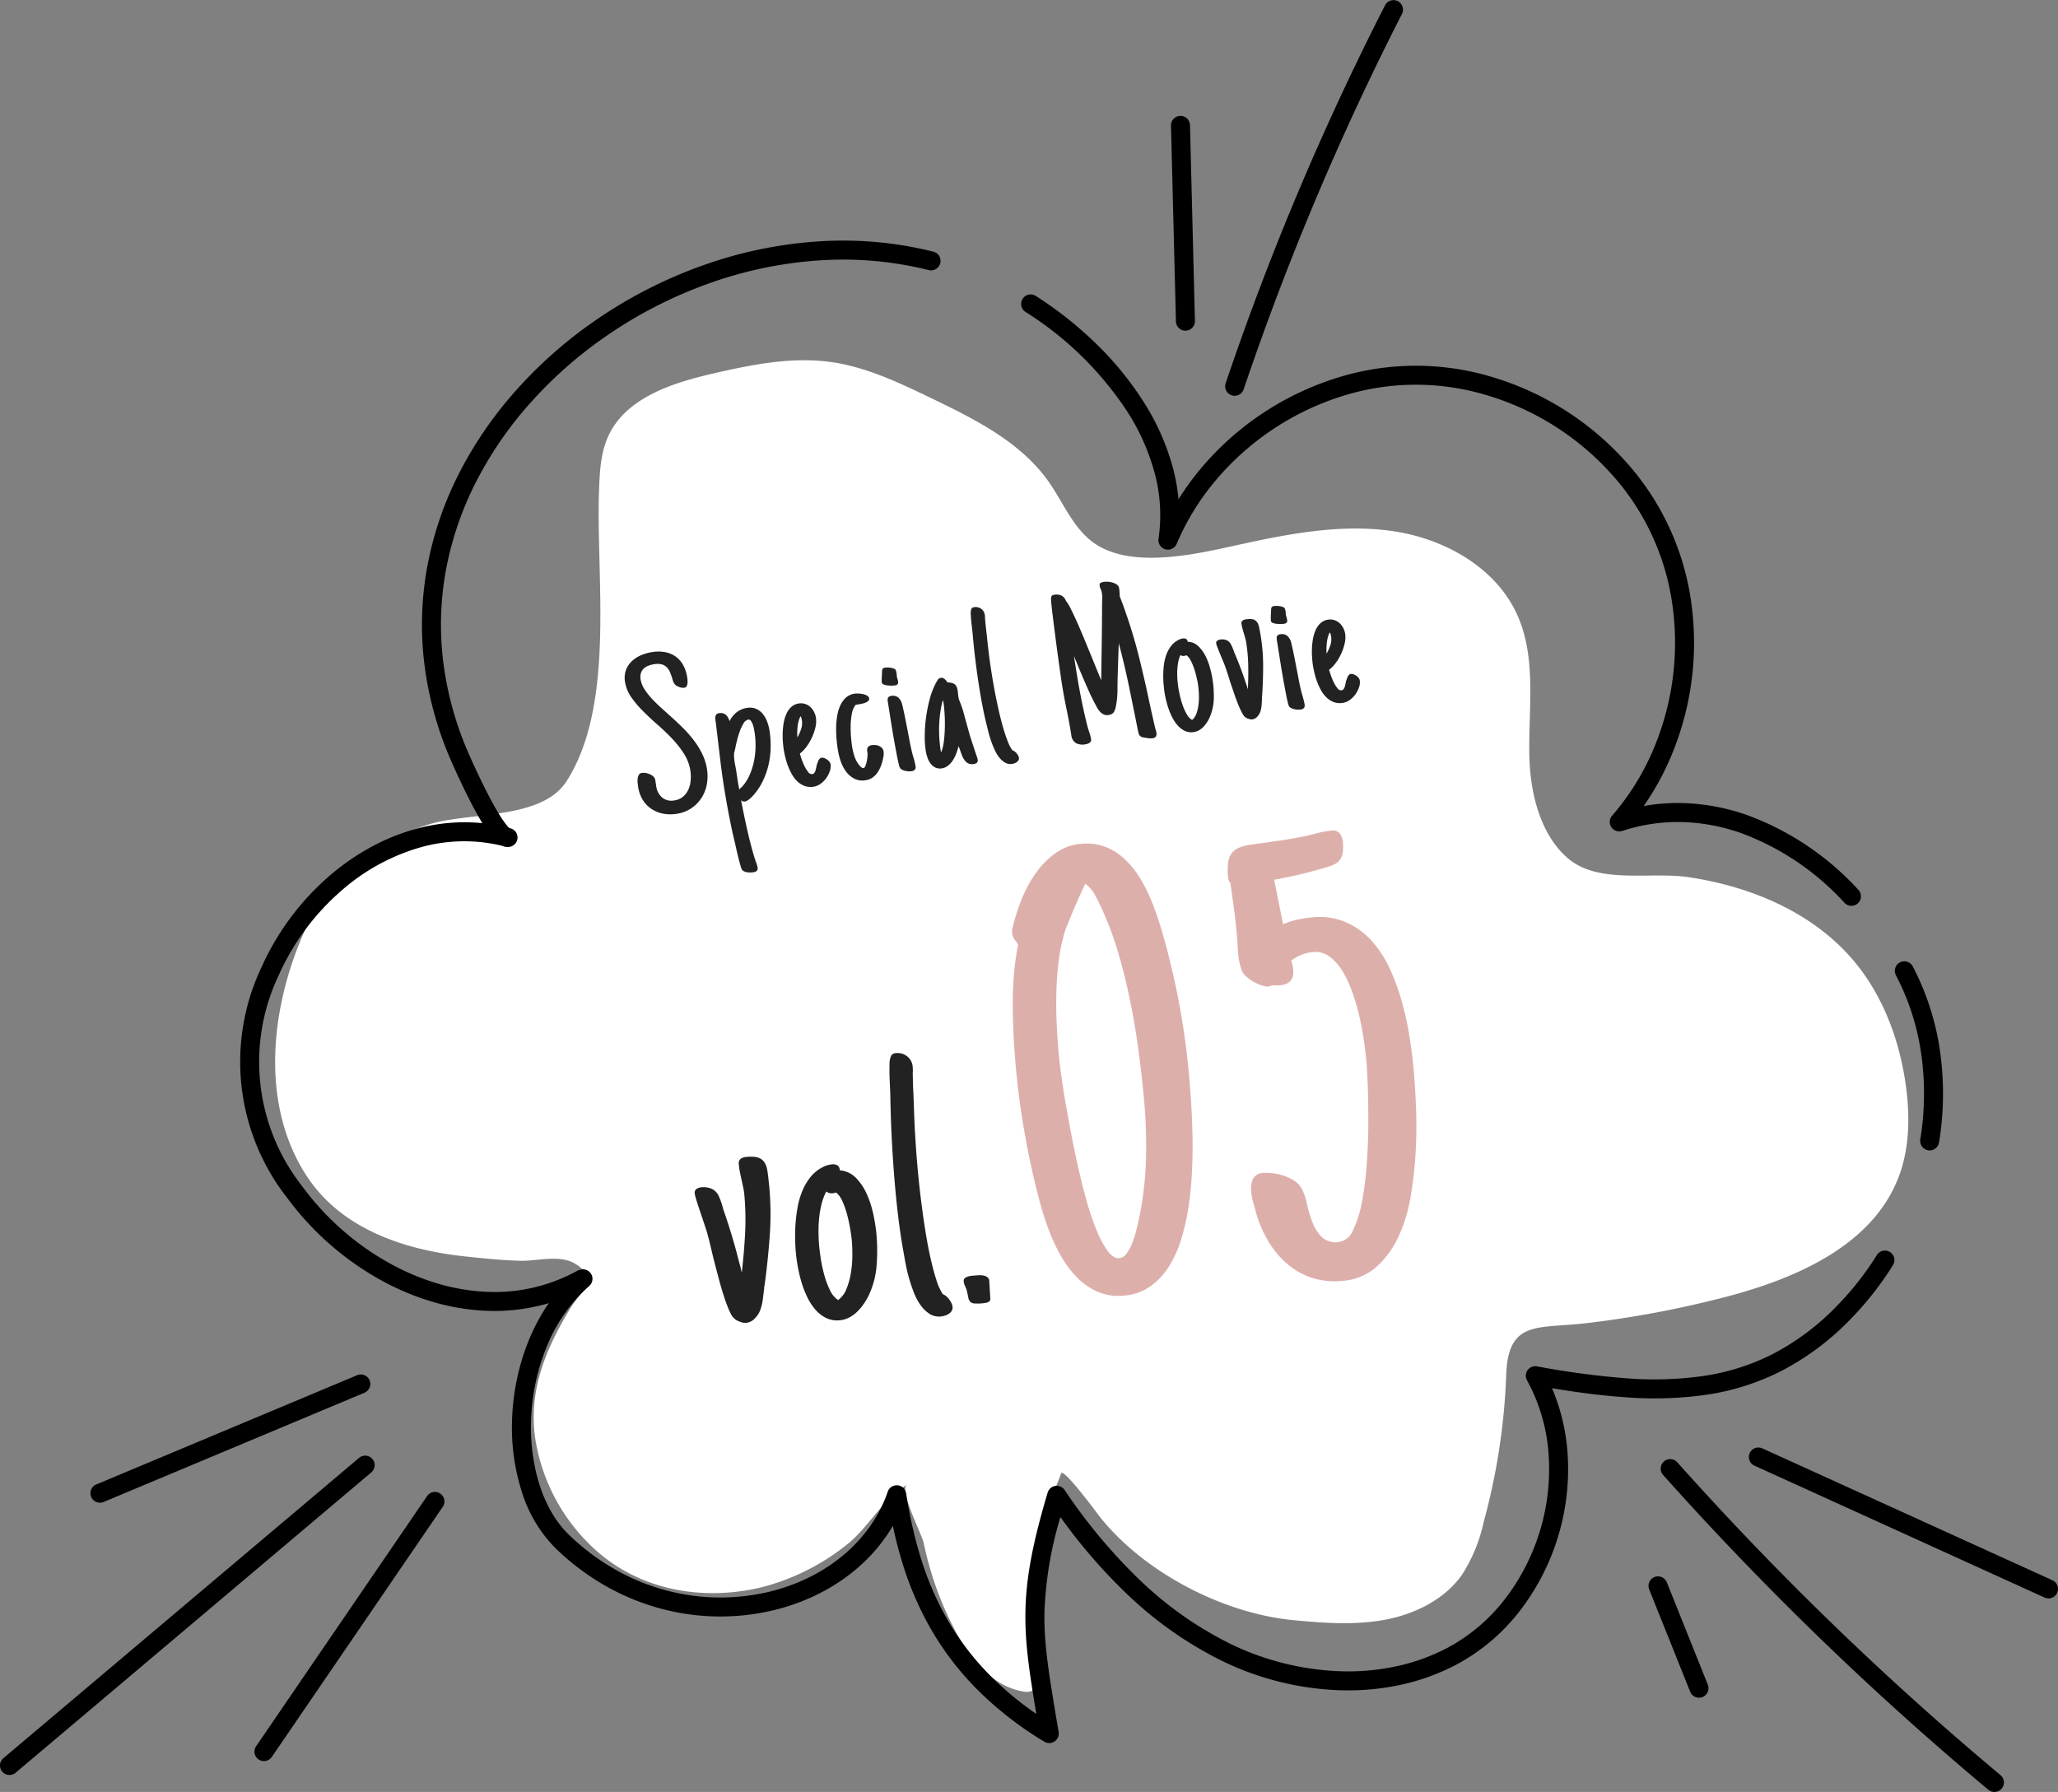 <svg xmlns="http://www.w3.org/2000/svg" xmlns:xlink="http://www.w3.org/1999/xlink" width="325" height="283" viewBox="0 0 325 283">
  <rect x="0" y="0" width="325" height="283" fill="#808080" stroke="none"/>
  <defs>
    <clipPath id="clip-path">
      <rect id="長方形_610" data-name="長方形 610" width="257.908" height="210.314" fill="none"/>
    </clipPath>
  </defs>
  <g id="movie_vol5" transform="translate(-629 -9309.5)">
    <g id="グループ_212" data-name="グループ 212" transform="translate(672.451 9366.395)" clip-path="url(#clip-path)">
      <path id="パス_1369" data-name="パス 1369" d="M44.445,68.273c-4.888,4.136-14.665,3.24-20.359,5.086C15.992,75.985,8.939,81.122,5.209,88.937c-5.787,12.121-7.947,28.183-.171,39.978,5.456,8.276,15.347,11.573,24.765,12.591,2.977.322,5.96.645,8.956.712,2.762.061,6.278-1.06,8.783.565,3.575,2.319.614,4.425-.833,6.793-3.929,6.44-6.767,13.133-5.624,20.8a29.917,29.917,0,0,0,9.66,17.648c7.09,6.283,16.777,7.919,25.847,5.815a35.883,35.883,0,0,0,13.581-6.7c3.451-2.667,5.984-7.562,9.627-9.541-1.361.739,2.335,7.8,2.629,9.222a52.381,52.381,0,0,0,4.886,13.673c2.353,4.492,5.908,8.991,10.918,9.762a2.275,2.275,0,0,0,1.025-.017c1.015-.316,1.232-1.636,1.267-2.7.145-4.493.736-9.218.444-13.7-.179-2.735-1.071-4.84-.8-7.4.364-3.475,2.832-7.292,3.945-10.633.368-.988,6.018,6.73,6.237,7,7.058,8.755,19.49,15.148,30.511,16.177,4.8.448,9.675.815,14.412-.074s9.395-3.187,12.173-7.128a25.37,25.37,0,0,0,3.412-8.331,101.779,101.779,0,0,0,3.543-22.971c.224-8.948,4.9-7.509,12.418-8.379a161.549,161.549,0,0,0,22.275-4.178c11.1-2.9,23.094-8.115,27.243-18.819,1.788-4.609,1.855-9.726,1.173-14.623-.991-7.13-3.6-14.151-8.236-19.653-6.437-7.637-16.279-11.755-26.157-13.2-5.973-.875-14.028,1.155-18.878-2.9-4.427-3.7-6-10.335-6.163-15.842-.226-7.588,1.2-15.567-1.854-22.516-3.281-7.468-11.253-12.041-19.306-13.317s-16.268.237-24.235,1.975c-6.628,1.445-17.046,4.062-23.168-.027-3.414-2.279-4.976-6.41-7.332-9.772-4.42-6.313-11.67-9.913-18.609-13.259C98.549,3.551,93.427,1.1,87.912.3,81.682-.6,75.358.669,69.224,2.081c-6.536,1.5-13.86,3.841-16.635,9.951-1.213,2.675-1.337,5.7-1.442,8.634-.489,13.773,2.606,33.725-5.116,45.8a7.984,7.984,0,0,1-1.585,1.8" transform="translate(0 0)" fill="#fff"/>
    </g>
    <path id="パス_1160" data-name="パス 1160" d="M254.094,363.721a1.5,1.5,0,0,1-.778-.217,55.016,55.016,0,0,1-11.057-8.712,46.406,46.406,0,0,1-7.211-9.719,51.261,51.261,0,0,1-4.255-10.19c-.519-1.718-.981-3.527-1.395-5.463-3.8,6.5-10.582,11.35-18.92,13.344a36.182,36.182,0,0,1-17.53-.225,37.067,37.067,0,0,1-8.755-3.546,39.223,39.223,0,0,1-8.1-6.079,21.784,21.784,0,0,1-5.274-8.837,33.47,33.47,0,0,1-1.557-11.184,36.434,36.434,0,0,1,2.654-12.8,31,31,0,0,1,3.146-5.842,30.469,30.469,0,0,1-10.244,1.184,35.136,35.136,0,0,1-8.058-1.387,40.7,40.7,0,0,1-7.643-3.129,46.122,46.122,0,0,1-15.346-13.277,34.806,34.806,0,0,1-4.1-36.383,41.466,41.466,0,0,1,11.029-14.724,37.531,37.531,0,0,1,6.269-4.307,33.136,33.136,0,0,1,6.955-2.835,28.8,28.8,0,0,1,10.653-.952c-.494-.814-1.031-1.773-1.606-2.869-1.634-3.116-3.121-6.47-3.556-7.5a54.923,54.923,0,0,1-4.112-15.781,50.845,50.845,0,0,1,.714-15.1,54.281,54.281,0,0,1,4.844-13.918,61.814,61.814,0,0,1,8.253-12.287,69.809,69.809,0,0,1,13.7-12.208,72.616,72.616,0,0,1,16.5-8.394,67.351,67.351,0,0,1,18.071-3.8,58.992,58.992,0,0,1,18.408,1.6,1.5,1.5,0,1,1-.733,2.909,56,56,0,0,0-17.473-1.514,64.353,64.353,0,0,0-17.266,3.637,69.614,69.614,0,0,0-15.817,8.048,66.809,66.809,0,0,0-13.114,11.681,58.811,58.811,0,0,0-7.853,11.688,51.281,51.281,0,0,0-4.578,13.147,47.848,47.848,0,0,0-.672,14.208,51.927,51.927,0,0,0,3.891,14.919c.368.872,1.644,3.758,3.1,6.609,2.2,4.3,3.24,5.422,3.556,5.692l.181.048a1.5,1.5,0,0,1-.225,2.941,2.093,2.093,0,0,1-1.083-.179,25.471,25.471,0,0,0-12.986.268,32.411,32.411,0,0,0-12.089,6.543,38.448,38.448,0,0,0-10.225,13.653,31.814,31.814,0,0,0,3.779,33.386,42.909,42.909,0,0,0,6.467,6.99,42.453,42.453,0,0,0,7.869,5.414,37.693,37.693,0,0,0,7.078,2.9,32.136,32.136,0,0,0,7.369,1.271,27.054,27.054,0,0,0,14.588-3.3,1.5,1.5,0,0,1,.314-.128l.184-.052a1.5,1.5,0,0,1,1.4,2.571,25.744,25.744,0,0,0-6.762,9.7,33.4,33.4,0,0,0-2.43,11.737c-.187,7.355,2.027,14.007,5.923,17.793a36.223,36.223,0,0,0,7.482,5.615,34.064,34.064,0,0,0,8.046,3.259,33.171,33.171,0,0,0,16.071.21c9.133-2.184,16.165-8.1,18.813-15.828a1.5,1.5,0,0,1,2.9.249,73.952,73.952,0,0,0,2.172,9.748,48.3,48.3,0,0,0,4.007,9.6,43.4,43.4,0,0,0,6.745,9.09,50.061,50.061,0,0,0,7.638,6.412c-1.06-6.345-1.8-11.1-1.724-16.02.082-5.344,1.1-10.828,3.512-18.93a1.5,1.5,0,0,1,2.679-.413,86.619,86.619,0,0,0,11.638,13.994,57.246,57.246,0,0,0,14.6,10.331,43.214,43.214,0,0,0,17.289,4.3,36.591,36.591,0,0,0,8.774-.763,31.538,31.538,0,0,0,8.208-2.965,28.219,28.219,0,0,0,9.115-7.79,33.712,33.712,0,0,0,6.794-22.925,28.247,28.247,0,0,0-3.4-11.508,1.5,1.5,0,0,1,1.577-2.2,130.356,130.356,0,0,0,14.047,1.877,55.355,55.355,0,0,0,12.344-.374,35.335,35.335,0,0,0,10.993-3.53,39.233,39.233,0,0,0,10.146-7.69,46.935,46.935,0,0,0,6.145-7.863,1.5,1.5,0,0,1,2.545,1.589,49.938,49.938,0,0,1-6.54,8.366,42.178,42.178,0,0,1-10.918,8.263,38.287,38.287,0,0,1-11.911,3.83,58.293,58.293,0,0,1-13.011.4c-3.365-.232-7.062-.687-11.468-1.416a31.772,31.772,0,0,1,2.441,10.016,36.712,36.712,0,0,1-7.408,25,31.2,31.2,0,0,1-10.083,8.607,34.539,34.539,0,0,1-8.988,3.249,39.606,39.606,0,0,1-9.495.828,46.236,46.236,0,0,1-18.5-4.6,60.233,60.233,0,0,1-15.367-10.866,86.711,86.711,0,0,1-10.231-11.883,58.988,58.988,0,0,0-2.524,15.111c-.077,4.98.712,9.682,1.9,16.8q.165.986.34,2.031a1.5,1.5,0,0,1-1.48,1.746Z" transform="translate(540.598 9221.059)"/>
    <path id="パス_1161" data-name="パス 1161" d="M986,528.168a1.5,1.5,0,0,1-1.483-1.738,44.622,44.622,0,0,0,.173-13.331,38.531,38.531,0,0,0-4.017-12.592,1.5,1.5,0,0,1,2.655-1.4,41.521,41.521,0,0,1,4.333,13.569,47.618,47.618,0,0,1-.181,14.227A1.5,1.5,0,0,1,986,528.168Z" transform="translate(-52.266 8963.012)"/>
    <path id="パス_1162" data-name="パス 1162" d="M660.571,250.756a1.5,1.5,0,0,1-1.094-.474A41.644,41.644,0,0,0,643.1,239.25a30.414,30.414,0,0,0-9.234-1.724,28.1,28.1,0,0,0-9.49,1.4,1.5,1.5,0,0,1-1.6-2.411,39.313,39.313,0,0,0,6.281-9.922,43.1,43.1,0,0,0,3.271-23.148,38.669,38.669,0,0,0-9.8-21.043A43.048,43.048,0,0,0,602.7,170.029a38.612,38.612,0,0,0-23.2.438,43.052,43.052,0,0,0-19.341,13.114,39.314,39.314,0,0,0-6.146,10.007,1.5,1.5,0,0,1-2.866-.806,25.66,25.66,0,0,0-.6-10.336,34.557,34.557,0,0,0-4.359-9.784,52.885,52.885,0,0,0-16.055-15.709,1.5,1.5,0,0,1,1.612-2.53,59.259,59.259,0,0,1,9.374,7.391,51,51,0,0,1,7.6,9.24,37.546,37.546,0,0,1,4.73,10.638,30.245,30.245,0,0,1,.852,4.852,43.449,43.449,0,0,1,3.557-4.89,46.052,46.052,0,0,1,20.7-14.035,41.612,41.612,0,0,1,24.971-.471,46.048,46.048,0,0,1,21.213,13.244A41.667,41.667,0,0,1,635.3,203.039a46.1,46.1,0,0,1-3.5,24.771,43.065,43.065,0,0,1-4.033,7.179,30.953,30.953,0,0,1,6.174-.463,33.408,33.408,0,0,1,10.145,1.89,44.645,44.645,0,0,1,17.579,11.813,1.5,1.5,0,0,1-1.094,2.526Z" transform="translate(260.809 9201.803)"/>
    <path id="パス_1163" data-name="パス 1163" d="M50.5,731.75a1.5,1.5,0,0,1-.58-2.884l41.187-17.25a1.5,1.5,0,1,1,1.159,2.767l-41.187,17.25A1.5,1.5,0,0,1,50.5,731.75Z" transform="translate(594.283 8815.073)"/>
    <path id="パス_1164" data-name="パス 1164" d="M3.8,803.8a1.5,1.5,0,0,1-.969-2.646L59,753.724a1.5,1.5,0,1,1,1.936,2.292L4.77,803.449A1.494,1.494,0,0,1,3.8,803.8Z" transform="translate(626.698 8786.02)"/>
    <path id="パス_1165" data-name="パス 1165" d="M135.165,814.6a1.5,1.5,0,0,1-1.237-2.347l27-39.506a1.5,1.5,0,1,1,2.477,1.693l-27,39.506A1.5,1.5,0,0,1,135.165,814.6Z" transform="translate(535.518 8773.029)"/>
    <path id="パス_1166" data-name="パス 1166" d="M609.106,96.027a1.5,1.5,0,0,1-1.5-1.462l-.78-30.922a1.5,1.5,0,1,1,3-.076l.78,30.922a1.5,1.5,0,0,1-1.462,1.537Z" transform="translate(207.098 9265.699)"/>
    <path id="パス_1167" data-name="パス 1167" d="M636.3,64.808a1.5,1.5,0,0,1-1.421-1.98A443.293,443.293,0,0,1,660.059,3.118a1.5,1.5,0,0,1,2.671,1.365,440.29,440.29,0,0,0-25.005,59.3A1.5,1.5,0,0,1,636.3,64.808Z" transform="translate(187.678 9307.199)"/>
    <path id="パス_1168" data-name="パス 1168" d="M861.315,834.833a1.5,1.5,0,0,1-1.393-.943l-6.475-16.163a1.5,1.5,0,1,1,2.785-1.116l6.475,16.163a1.5,1.5,0,0,1-1.392,2.058Z" transform="translate(35.993 8742.788)"/>
    <path id="パス_1169" data-name="パス 1169" d="M912.335,807.733a1.494,1.494,0,0,1-.961-.349,491.614,491.614,0,0,1-51.355-49.711,1.5,1.5,0,1,1,2.238-2A488.6,488.6,0,0,0,913.3,805.082a1.5,1.5,0,0,1-.963,2.651Z" transform="translate(31.621 8784.768)"/>
    <path id="パス_1170" data-name="パス 1170" d="M952.468,773a1.5,1.5,0,0,1-.62-.135L906.03,752.035a1.5,1.5,0,0,1,1.242-2.731l45.818,20.834a1.5,1.5,0,0,1-.622,2.866Z" transform="translate(0.031 8788.935)"/>
    <path id="パス_1372" data-name="パス 1372" d="M-46.162-5.4a6.946,6.946,0,0,1-.41,2.393,5.97,5.97,0,0,1-1.171,1.974A5.675,5.675,0,0,1-49.58.316a5.573,5.573,0,0,1-2.393.5A6.078,6.078,0,0,1-54.117.453a5.084,5.084,0,0,1-1.7-1.034A4.625,4.625,0,0,1-56.937-2.2a5.47,5.47,0,0,1-.4-2.136q0-.239.017-.6a3.081,3.081,0,0,1,.111-.692,1.627,1.627,0,0,1,.273-.564.621.621,0,0,1,.521-.231,1.936,1.936,0,0,1,.607.111,2.736,2.736,0,0,1,.624.3,1.853,1.853,0,0,1,.487.453.942.942,0,0,1,.2.573V-4a2.84,2.84,0,0,0,.641,1.923,2.314,2.314,0,0,0,1.854.743,2.672,2.672,0,0,0,1.47-.393,3.188,3.188,0,0,0,1-1.008,4.543,4.543,0,0,0,.564-1.376,6.5,6.5,0,0,0,.179-1.5,6.893,6.893,0,0,0-.59-2.786,15.81,15.81,0,0,0-1.478-2.64q-.889-1.29-1.931-2.538t-1.931-2.478A16.094,16.094,0,0,1-56.2-18.508a5.756,5.756,0,0,1-.59-2.512,3.683,3.683,0,0,1,.419-1.8,3.662,3.662,0,0,1,1.111-1.248,4.836,4.836,0,0,1,1.572-.718,7.148,7.148,0,0,1,1.82-.231,6.052,6.052,0,0,1,2.051.325,4.207,4.207,0,0,1,1.538.94,4.035,4.035,0,0,1,.966,1.512,5.839,5.839,0,0,1,.333,2.042q0,.171-.017.427a2.522,2.522,0,0,1-.085.5,1.241,1.241,0,0,1-.205.427.447.447,0,0,1-.376.179,1.517,1.517,0,0,1-.684-.171,2.943,2.943,0,0,1-.47-.3,1.158,1.158,0,0,1-.282-.325,1.471,1.471,0,0,1-.154-.4,4.649,4.649,0,0,1-.085-.547,8.692,8.692,0,0,0-.222-1.111,2.3,2.3,0,0,0-.41-.837,1.794,1.794,0,0,0-.718-.53,2.967,2.967,0,0,0-1.145-.188,4.284,4.284,0,0,0-.948.1,2.142,2.142,0,0,0-.786.342A1.714,1.714,0,0,0-54.1-22a2.069,2.069,0,0,0-.2.948,4.072,4.072,0,0,0,.35,1.606,10.276,10.276,0,0,0,.923,1.675q.573.854,1.3,1.752t1.5,1.854q.769.957,1.5,1.974a17.948,17.948,0,0,1,1.3,2.111,12.764,12.764,0,0,1,.923,2.264A8.389,8.389,0,0,1-46.162-5.4Zm4.519.957q0,.82-.009,1.5t.026,1.5l.308-.222.188-.12a6.733,6.733,0,0,0,1.461-1.632,10.718,10.718,0,0,0,1.034-2.059,12.241,12.241,0,0,0,.607-2.247,13.091,13.091,0,0,0,.2-2.2q0-.205-.009-.573a4.425,4.425,0,0,0-.077-.726,2.292,2.292,0,0,0-.205-.624.427.427,0,0,0-.393-.265,1.166,1.166,0,0,0-.837.5,6.544,6.544,0,0,0-.795,1.179q-.367.684-.658,1.376t-.427,1.085q0,.017-.009.017t-.009.017v.017q-.1.239-.214.513a2.2,2.2,0,0,0-.145.513q-.034.239-.051.538t-.017.624q0,.171.009.333t.009.3q0,.188.009.35T-41.643-4.443Zm.94,15.62a.572.572,0,0,1-.205.513.972.972,0,0,1-.547.137,3.643,3.643,0,0,1-.906-.128,1.488,1.488,0,0,1-.786-.47,2.094,2.094,0,0,1-.162-.7q-.077-.581-.145-1.359t-.12-1.606q-.051-.829-.1-1.461l-.068-.906q-.205-3.657-.205-7.314,0-2.136.077-4.2t.162-4.178l.068-1.794q0-.273.009-.538a3.175,3.175,0,0,1,.06-.521.991.991,0,0,1,.214-.35.575.575,0,0,1,.419-.128,1.284,1.284,0,0,1,1.077.436,1.942,1.942,0,0,1,.393,1.068,4.276,4.276,0,0,1,1.307-1.2,3.408,3.408,0,0,1,1.752-.444,2.514,2.514,0,0,1,1.41.376,2.851,2.851,0,0,1,.914.966A4.275,4.275,0,0,1-35.6-11.3a7.265,7.265,0,0,1,.145,1.427A15.3,15.3,0,0,1-35.7-7.186a13.156,13.156,0,0,1-.743,2.6,12.223,12.223,0,0,1-1.273,2.375A9.863,9.863,0,0,1-39.524-.222q-.137.12-.325.256a4.658,4.658,0,0,1-.393.256A3.159,3.159,0,0,1-40.66.5a1.05,1.05,0,0,1-.385.085A.6.6,0,0,1-41.369.5a1.036,1.036,0,0,1-.239-.205q.034,1.179.094,2.444t.145,2.538q.085,1.273.214,2.521t.316,2.41q.051.222.094.47A2.962,2.962,0,0,1-40.7,11.177Zm13.936-14.3a2.307,2.307,0,0,1-.282,1.06,4.115,4.115,0,0,1-.726,1,3.864,3.864,0,0,1-1.017.743,2.5,2.5,0,0,1-1.136.291A2.856,2.856,0,0,1-31.313-.35,3.281,3.281,0,0,1-32.321-1.2a4.658,4.658,0,0,1-.692-1.222,9.131,9.131,0,0,1-.419-1.41,11.6,11.6,0,0,1-.214-1.453q-.06-.726-.06-1.324,0-.513.06-1.213a13.9,13.9,0,0,1,.205-1.453,10.632,10.632,0,0,1,.4-1.487,5.885,5.885,0,0,1,.641-1.316,3.3,3.3,0,0,1,.923-.94,2.182,2.182,0,0,1,1.239-.359,2.132,2.132,0,0,1,.983.222,2.257,2.257,0,0,1,.735.59,2.7,2.7,0,0,1,.461.846,3.064,3.064,0,0,1,.162.991A4.012,4.012,0,0,1-28.2-9.28,8.078,8.078,0,0,1-29-7.759a8.008,8.008,0,0,1-1.094,1.324,5.115,5.115,0,0,1-1.2.9q.034.308.137.9a9.453,9.453,0,0,0,.282,1.171,4.879,4.879,0,0,0,.427,1.008.7.7,0,0,0,.59.427.465.465,0,0,0,.3-.1,1.011,1.011,0,0,0,.231-.273,2.3,2.3,0,0,0,.179-.376q.077-.205.145-.393l.1-.239q.034-.051.043-.068l.026-.051q.12-.222.231-.41a1.008,1.008,0,0,1,.316-.325h-.017a.244.244,0,0,1,.145-.077,1.318,1.318,0,0,1,.145-.009.875.875,0,0,1,.41.12,1.89,1.89,0,0,1,.41.3,1.672,1.672,0,0,1,.308.393A.854.854,0,0,1-26.767-3.127Zm-3.384-7.537q0-.171-.017-.359a.905.905,0,0,0-.085-.325,3.02,3.02,0,0,0-.419.692,5.837,5.837,0,0,0-.3.837q-.12.436-.2.88t-.111.82a6.279,6.279,0,0,0,.786-1.2A2.95,2.95,0,0,0-30.151-10.664Zm11.97,6.836a2.416,2.416,0,0,1-.12.735,6.692,6.692,0,0,1-.273.718,6.724,6.724,0,0,1-.5.966,4.4,4.4,0,0,1-.667.837,3.053,3.053,0,0,1-.854.59,2.527,2.527,0,0,1-1.077.222,2.836,2.836,0,0,1-1.76-.53,3.83,3.83,0,0,1-1.111-1.333,6.082,6.082,0,0,1-.573-1.76A10.85,10.85,0,0,1-25.273-5.2q0-.632.051-1.5t.2-1.786a12.885,12.885,0,0,1,.427-1.829,6.878,6.878,0,0,1,.726-1.615,3.9,3.9,0,0,1,1.085-1.154,2.617,2.617,0,0,1,1.53-.444,3.178,3.178,0,0,1,.547.068,4.527,4.527,0,0,1,.709.2,2.145,2.145,0,0,1,.615.342.619.619,0,0,1,.265.487.433.433,0,0,1-.231.393,1.676,1.676,0,0,1-.547.2,4.046,4.046,0,0,1-.649.068q-.333.009-.538.009h-.308A3.091,3.091,0,0,0-22.18-10.5a10.445,10.445,0,0,0-.479,1.769A17.769,17.769,0,0,0-22.9-6.879q-.068.914-.068,1.5a10.126,10.126,0,0,0,.128,1.615,4.5,4.5,0,0,0,.521,1.5,2.4,2.4,0,0,0,.248.35.471.471,0,0,0,.367.2q.154,0,.316-.256a3.656,3.656,0,0,0,.3-.6,5.711,5.711,0,0,0,.222-.667q.085-.325.12-.479a.635.635,0,0,0,.017-.154V-4.05q0-.154.009-.3a.757.757,0,0,1,.043-.231.732.732,0,0,1,.316-.393,1.045,1.045,0,0,1,.487-.1,2.393,2.393,0,0,1,.547.068,1.9,1.9,0,0,1,.547.222,1.411,1.411,0,0,1,.427.393A.945.945,0,0,1-18.181-3.828Zm3.989-10.544a.575.575,0,0,1-.128.419.663.663,0,0,1-.47.128,4.084,4.084,0,0,1-.479-.043A5.579,5.579,0,0,1-15.926-14a2.07,2.07,0,0,1-.581-.239.442.442,0,0,1-.248-.376A3.726,3.726,0,0,1-16.7-15q.051-.316.128-.675t.137-.649a1.06,1.06,0,0,1,.094-.325v.017a.365.365,0,0,1,.205-.171.867.867,0,0,1,.239-.034,2.474,2.474,0,0,1,.4.043,3.915,3.915,0,0,1,.5.12,2.174,2.174,0,0,1,.453.2.55.55,0,0,1,.256.256,1.2,1.2,0,0,1,.06.367,3.3,3.3,0,0,1-.009.419q0,.068-.009.162t-.009.145q0,.085.009.171t.026.171a1.669,1.669,0,0,1,.026.188Q-14.191-14.492-14.191-14.373Zm.632,13.621a.722.722,0,0,1-.179.555.838.838,0,0,1-.573.162,2.251,2.251,0,0,1-.453-.051,2.983,2.983,0,0,1-.487-.145,2.342,2.342,0,0,1-.444-.231A.988.988,0,0,1-16-.769a1.942,1.942,0,0,1-.12-.632q-.051-.53-.077-1.316t-.051-1.76q-.026-.974-.034-1.965t-.009-1.931v-2.957q0-.171.009-.342a.8.8,0,0,1,.068-.3.519.519,0,0,1,.188-.214.661.661,0,0,1,.367-.085,1.358,1.358,0,0,1,1.1.419,2.1,2.1,0,0,1,.436,1.119q.085,1.042.128,2.076t.077,2.094q.034.957.06,1.888t.111,1.854q.017.188.034.359t.051.342q.034.342.068.675A6.785,6.785,0,0,1-13.559-.752Zm9.851.53a.555.555,0,0,1-.171.47.783.783,0,0,1-.479.128A1.41,1.41,0,0,1-5.51-.051a2.8,2.8,0,0,1-.521-1.128q-.051-.239-.1-.487t-.085-.487a1.6,1.6,0,0,0-.068-.308,1.652,1.652,0,0,1-.068-.325,10.057,10.057,0,0,1-.5,1.034,5.816,5.816,0,0,1-.692.991,3.616,3.616,0,0,1-.88.743A2.047,2.047,0,0,1-9.5.273a1.694,1.694,0,0,1-1.025-.3,2.1,2.1,0,0,1-.641-.752,3.491,3.491,0,0,1-.325-1,6.16,6.16,0,0,1-.094-1.042,15.122,15.122,0,0,1,.231-2.521,22.335,22.335,0,0,1,.641-2.717,23.708,23.708,0,0,1,.957-2.615,12.962,12.962,0,0,1,1.2-2.2v.017l.1-.154q.188-.256.436-.555a.744.744,0,0,1,.59-.3.72.72,0,0,1,.564.282,1.785,1.785,0,0,1,.342.59,3.106,3.106,0,0,1,.718.214,1.2,1.2,0,0,1,.427.316,1,1,0,0,1,.205.436,2.658,2.658,0,0,1,.051.538v.256a2.2,2.2,0,0,1-.017.273,2.662,2.662,0,0,0-.017.325v.342a2.177,2.177,0,0,0,.06.444q.06.273.128.564l.12.632q.085.5.145,1.128t.145,1.265q.068.649.137,1.256t.137,1.119l.41,2.529.051.291q.034.222.077.41A1.936,1.936,0,0,1-3.707-.222Zm-3.914-9.827a.585.585,0,0,0-.017-.111q-.017-.077-.034-.162A13.6,13.6,0,0,0-8.364-8.5a19.706,19.706,0,0,0-.5,2q-.2,1.017-.291,2.034t-.094,1.923v.154a.562.562,0,0,0,.017.137v.017a6.3,6.3,0,0,0,.709-1.666,21.64,21.64,0,0,0,.5-2.17q.205-1.136.3-2.2T-7.621-10.049ZM2.777.5a.621.621,0,0,1-.12.393.906.906,0,0,1-.3.248,1.459,1.459,0,0,1-.393.137,1.98,1.98,0,0,1-.385.043A1.661,1.661,0,0,1,.538.974,3.138,3.138,0,0,1-.231.094a5.272,5.272,0,0,1-.53-1.23Q-.966-1.829-1.1-2.521t-.205-1.333q-.068-.641-.1-1.1-.154-1.589-.214-3.23t-.06-3.247q0-4.392.308-8.7,0-.068.009-.154t.009-.171q.017-.359.034-.829t.051-.931q.034-.461.077-.846a2.031,2.031,0,0,1,.111-.538v.017A.818.818,0,0,1-.9-23.943a.569.569,0,0,1,.41-.12,1.449,1.449,0,0,1,1.042.41,1.363,1.363,0,0,1,.427,1.025q0,.137-.009.265t-.026.248q-.017.12-.026.231t-.009.2q-.051.667-.077,1.324t-.06,1.324q-.085,1.47-.128,2.931T.607-13.159q0,.632.017,1.658t.068,2.23q.051,1.2.145,2.487t.248,2.444q.154,1.162.367,2.1a5.5,5.5,0,0,0,.5,1.453,1.006,1.006,0,0,1,.3.214,1.788,1.788,0,0,1,.256.325A2.317,2.317,0,0,1,2.7.128,1.012,1.012,0,0,1,2.777.5ZM24.838.034a.856.856,0,0,1-.162.547.669.669,0,0,1-.555.205,2.262,2.262,0,0,1-.427-.043,2.176,2.176,0,0,1-.427-.128,6.243,6.243,0,0,1-.675-.222.908.908,0,0,1-.376-.265.841.841,0,0,1-.162-.419q-.034-.256-.051-.7-.137-3.5-.3-6.947t-.521-6.93q-.239,1.179-.461,2.358t-.461,2.393q-.239,1.265-.453,2.581A13.306,13.306,0,0,1,19.13-4.99a2.25,2.25,0,0,1-.461.778,1.119,1.119,0,0,1-.837.282,1.344,1.344,0,0,1-.667-.145,1.817,1.817,0,0,1-.5-.436,3,3,0,0,1-.479-.923q-.256-.684-.538-1.6T15.1-8.989q-.273-1.042-.513-2.008t-.427-1.769q-.188-.8-.291-1.213v2.324q0,2.273.085,4.529t.291,4.495q.051.5.145.991a5.309,5.309,0,0,1,.094.991.571.571,0,0,1-.3.581,1.564,1.564,0,0,1-.658.137,2.337,2.337,0,0,1-1.5-.419,1.732,1.732,0,0,1-.521-1.427q0-2.068-.1-4.1t-.1-4.1q0-.291.009-1.008t.026-1.7q.017-.983.043-2.136t.06-2.333q.034-1.179.068-2.3t.068-2.008q.034-.889.077-1.478a3.271,3.271,0,0,1,.094-.709.583.583,0,0,1,.2-.308.69.69,0,0,1,.35-.068,1.958,1.958,0,0,1,1.085.282,1.456,1.456,0,0,1,.59.948,5.881,5.881,0,0,1,.547,1.307q.308.948.649,2.213t.692,2.726q.35,1.461.667,2.811t.581,2.478q.265,1.128.419,1.726.5-2.939,1.008-5.845t.974-5.845q.085-.5.179-.974a5.042,5.042,0,0,0,.094-.974,1.855,1.855,0,0,0-.085-.573,1.8,1.8,0,0,1-.085-.555q0-.359.231-.436a1.644,1.644,0,0,1,.521-.077,2.994,2.994,0,0,1,.649.085,3.34,3.34,0,0,1,.726.256,2.107,2.107,0,0,1,.6.427.834.834,0,0,1,.248.6,8.33,8.33,0,0,1-.1,1.265q.615,2.888,1.025,5.785t.615,5.836q.205,2.529.333,5.024t.316,4.99q.034.154.051.291A2.345,2.345,0,0,1,24.838.034ZM34.911-7.007a17.9,17.9,0,0,1-.248,2.965,8.175,8.175,0,0,1-1.017,2.794,6.234,6.234,0,0,1-.547.76,4.974,4.974,0,0,1-.675.667,3.19,3.19,0,0,1-.8.479,2.378,2.378,0,0,1-.914.179A2.4,2.4,0,0,1,29.4.487a3.346,3.346,0,0,1-.957-.923,5.574,5.574,0,0,1-.667-1.3,9.576,9.576,0,0,1-.41-1.487A14.144,14.144,0,0,1,27.161-4.7q-.06-.718-.06-1.265,0-.615.051-1.35t.179-1.5a13.959,13.959,0,0,1,.342-1.521,7.488,7.488,0,0,1,.555-1.41,5.444,5.444,0,0,1,.82-1.179,3.682,3.682,0,0,1,1.111-.829v.017a2.313,2.313,0,0,1,1.094-.291.849.849,0,0,1,.53.145.542.542,0,0,1,.171.487,2.429,2.429,0,0,1,1.521.906,5.428,5.428,0,0,1,.9,1.709,9.921,9.921,0,0,1,.427,2A16.81,16.81,0,0,1,34.911-7.007Zm-3.862-4.272A.823.823,0,0,1,30.5-11.5a5.132,5.132,0,0,0-.547,1.136,9.319,9.319,0,0,0-.35,1.316,12.148,12.148,0,0,0-.179,1.359q-.051.684-.051,1.282,0,.5.051,1.273a13.482,13.482,0,0,0,.2,1.564,8.167,8.167,0,0,0,.41,1.47,2.247,2.247,0,0,0,.692,1.008,2.337,2.337,0,0,0,.88-.983,6.906,6.906,0,0,0,.555-1.478,10.524,10.524,0,0,0,.282-1.624q.077-.82.077-1.4,0-.427-.051-1.111T32.3-9.083a8.184,8.184,0,0,0-.333-1.324,2.284,2.284,0,0,0-.538-.923A1.2,1.2,0,0,1,31.049-11.279ZM43.5-12.39a29.3,29.3,0,0,1-.367,4.648q-.367,2.29-.88,4.563a2.116,2.116,0,0,0-.085.376q-.1.5-.214,1.017A4.815,4.815,0,0,1,41.6-.752a2.373,2.373,0,0,1-.607.743,1.3,1.3,0,0,1-.846.316,1.021,1.021,0,0,1-.393-.085A4.028,4.028,0,0,1,39.311,0,1.449,1.449,0,0,1,38.8-.658a7.311,7.311,0,0,1-.291-.863l-.034-.12v.017q-.291-1.111-.487-2.222T37.6-6.084q-.1-.7-.205-1.393t-.239-1.376l-.239-1.008q-.085-.342-.179-.743t-.179-.76q-.085-.359-.137-.641a2.623,2.623,0,0,1-.051-.385.444.444,0,0,1,.214-.436,1.04,1.04,0,0,1,.487-.111,1.912,1.912,0,0,1,.966.239,1.373,1.373,0,0,1,.607.786,6.01,6.01,0,0,1,.179.615q.077.325.128.649.291,1.128.555,2.384t.453,2.418l.154.872a.735.735,0,0,1,.017.137.36.36,0,0,0,.009.085q.009.034.017.085l.026.154q.376-1.812.632-3.632a26.252,26.252,0,0,0,.256-3.666,6.212,6.212,0,0,0-.043-.735q-.043-.359-.094-.752-.051-.359-.094-.743a7.036,7.036,0,0,1-.043-.778.534.534,0,0,1,.222-.5,1.025,1.025,0,0,1,.547-.137,4.62,4.62,0,0,1,.718.051,1.538,1.538,0,0,1,.564.2,1.134,1.134,0,0,1,.393.41,1.808,1.808,0,0,1,.205.692q.034.393.043.846T43.5-12.39Zm4.519-1.982a.575.575,0,0,1-.128.419.663.663,0,0,1-.47.128,4.084,4.084,0,0,1-.479-.043A5.579,5.579,0,0,1,46.283-14a2.07,2.07,0,0,1-.581-.239.442.442,0,0,1-.248-.376A3.726,3.726,0,0,1,45.505-15q.051-.316.128-.675t.137-.649a1.06,1.06,0,0,1,.094-.325v.017a.365.365,0,0,1,.205-.171.867.867,0,0,1,.239-.034,2.474,2.474,0,0,1,.4.043,3.915,3.915,0,0,1,.5.12,2.174,2.174,0,0,1,.453.2.55.55,0,0,1,.256.256,1.2,1.2,0,0,1,.06.367,3.3,3.3,0,0,1-.009.419q0,.068-.009.162t-.009.145q0,.085.009.171t.026.171a1.668,1.668,0,0,1,.026.188Q48.017-14.492,48.017-14.373ZM48.65-.752A.722.722,0,0,1,48.47-.2a.838.838,0,0,1-.573.162,2.251,2.251,0,0,1-.453-.051,2.983,2.983,0,0,1-.487-.145,2.342,2.342,0,0,1-.444-.231.988.988,0,0,1-.308-.308,1.941,1.941,0,0,1-.12-.632q-.051-.53-.077-1.316t-.051-1.76q-.026-.974-.034-1.965t-.009-1.931v-2.957q0-.171.009-.342a.8.8,0,0,1,.068-.3.519.519,0,0,1,.188-.214.661.661,0,0,1,.367-.085,1.358,1.358,0,0,1,1.1.419,2.1,2.1,0,0,1,.436,1.119q.085,1.042.128,2.076t.077,2.094q.034.957.06,1.888t.111,1.854q.017.188.034.359t.051.342q.034.342.068.675A6.785,6.785,0,0,1,48.65-.752Zm9.2-2.375a2.307,2.307,0,0,1-.282,1.06,4.115,4.115,0,0,1-.726,1,3.864,3.864,0,0,1-1.017.743,2.5,2.5,0,0,1-1.136.291A2.856,2.856,0,0,1,53.306-.35,3.281,3.281,0,0,1,52.3-1.2a4.658,4.658,0,0,1-.692-1.222,9.131,9.131,0,0,1-.419-1.41,11.6,11.6,0,0,1-.214-1.453q-.06-.726-.06-1.324,0-.513.06-1.213a13.9,13.9,0,0,1,.205-1.453,10.632,10.632,0,0,1,.4-1.487,5.885,5.885,0,0,1,.641-1.316,3.3,3.3,0,0,1,.923-.94,2.182,2.182,0,0,1,1.239-.359,2.132,2.132,0,0,1,.983.222,2.257,2.257,0,0,1,.735.59,2.7,2.7,0,0,1,.461.846,3.064,3.064,0,0,1,.162.991,4.012,4.012,0,0,1-.308,1.453,8.078,8.078,0,0,1-.795,1.521,8.008,8.008,0,0,1-1.094,1.324,5.115,5.115,0,0,1-1.2.9q.034.308.137.9a9.453,9.453,0,0,0,.282,1.171,4.879,4.879,0,0,0,.427,1.008.7.7,0,0,0,.59.427.465.465,0,0,0,.3-.1,1.011,1.011,0,0,0,.231-.273,2.3,2.3,0,0,0,.179-.376q.077-.205.145-.393l.1-.239q.034-.051.043-.068l.026-.051q.12-.222.231-.41a1.008,1.008,0,0,1,.316-.325h-.017a.244.244,0,0,1,.145-.077,1.318,1.318,0,0,1,.145-.009.875.875,0,0,1,.41.12,1.89,1.89,0,0,1,.41.3,1.672,1.672,0,0,1,.308.393A.854.854,0,0,1,57.852-3.127Zm-3.384-7.537q0-.171-.017-.359a.905.905,0,0,0-.085-.325,3.02,3.02,0,0,0-.419.692,5.837,5.837,0,0,0-.3.837q-.12.436-.2.88t-.111.82a6.279,6.279,0,0,0,.786-1.2A2.95,2.95,0,0,0,54.468-10.664Z" transform="translate(787.085 9429.085) rotate(-9)" fill="#222"/>
    <path id="パス_1374" data-name="パス 1374" d="M-21.227-56.445A26.468,26.468,0,0,0-22.643-51.9a49.655,49.655,0,0,0-.83,4.98q-.293,2.539-.391,5.054t-.1,4.761q0,.83.073,2.71t.269,4.346q.2,2.466.488,5.347t.684,5.786q.391,2.905.9,5.566a40.625,40.625,0,0,0,1.172,4.712,14.807,14.807,0,0,0,1.44,3.3Q-18.15-4.1-17.223-4.1a1.605,1.605,0,0,0,1.2-.635,6.983,6.983,0,0,0,1-1.514,16.345,16.345,0,0,0,.757-1.758q.317-.879.464-1.367a52.521,52.521,0,0,0,2.051-9.351,77.685,77.685,0,0,0,.586-9.595q0-3.613-.171-7.642t-.61-8.057q-.439-4.028-1.221-7.935a52.2,52.2,0,0,0-2-7.324q-.391-1.123-.879-2.246a5.884,5.884,0,0,0-1.367-1.953,11.154,11.154,0,0,0-.684,1.123q-.586,1.025-1.245,2.246t-1.221,2.319Q-21.129-56.689-21.227-56.445Zm17.48,24.8q0,1.66-.049,3.979t-.22,5q-.171,2.686-.537,5.518t-1,5.566A35.58,35.58,0,0,1-7.164-6.4,18.169,18.169,0,0,1-9.532-2.124,10.974,10.974,0,0,1-12.779.781a8.323,8.323,0,0,1-4.248,1.074A8.375,8.375,0,0,1-21.08.9a10.3,10.3,0,0,1-3.052-2.515,16.3,16.3,0,0,1-2.222-3.564,28.151,28.151,0,0,1-1.538-4.15q-.61-2.148-1-4.272t-.635-3.882q-.684-4.639-1.025-9.277t-.342-9.375q0-4.736.391-9.5a48.535,48.535,0,0,1,1.66-9.253q-.293-.439-.537-.879a1.977,1.977,0,0,1-.244-.977,2.384,2.384,0,0,1,.049-.513,3.018,3.018,0,0,1,.146-.464,29.862,29.862,0,0,1,1.709-4.1,20.171,20.171,0,0,1,2.563-3.931,13.462,13.462,0,0,1,3.394-2.93,8.071,8.071,0,0,1,4.248-1.147,8.289,8.289,0,0,1,3.662.781,9.441,9.441,0,0,1,2.832,2.1,13.76,13.76,0,0,1,2.1,3A23.539,23.539,0,0,1-7.433-60.4q.61,1.855,1.025,3.711t.708,3.467q.977,5.371,1.465,10.742T-3.746-31.641Zm35.422,2.148q0,2.344-.146,5.64t-.635,6.836A62.829,62.829,0,0,1,29.5-9.961a25,25,0,0,1-2.49,6.274A14.6,14.6,0,0,1,23.106.806a9.074,9.074,0,0,1-5.591,1.733,11.729,11.729,0,0,1-4.785-.928A11.549,11.549,0,0,1,9.068-.928a14.492,14.492,0,0,1-2.612-3.76,18.807,18.807,0,0,1-1.538-4.59q-.146-.879-.317-1.758a9.19,9.19,0,0,1-.171-1.758,3.772,3.772,0,0,1,.464-1.953,1.9,1.9,0,0,1,1.782-.781,7.135,7.135,0,0,1,1.514.2,8.532,8.532,0,0,1,1.685.562,7.269,7.269,0,0,1,1.489.9A3.244,3.244,0,0,1,12.34-12.7a8.476,8.476,0,0,1,.684,2.563,20.449,20.449,0,0,0,.61,3,6.675,6.675,0,0,0,1.27,2.49,3.207,3.207,0,0,0,2.612,1.025,2.96,2.96,0,0,0,2.466-1.758,18.381,18.381,0,0,0,1.807-4.492,53.224,53.224,0,0,0,1.27-6.055q.513-3.32.781-6.4t.391-5.566q.122-2.49.122-3.564T24.278-34.3q-.073-1.782-.317-3.809a36.385,36.385,0,0,0-.732-4.077,19.568,19.568,0,0,0-1.245-3.687A8.513,8.513,0,0,0,20.1-48.56a3.8,3.8,0,0,0-2.686-1.05A6.526,6.526,0,0,0,13.9-48.535a7.277,7.277,0,0,1,.146.732,5.186,5.186,0,0,1,.049.732q0,2.246-2.344,2.246a4.508,4.508,0,0,1-.635-.049,4.508,4.508,0,0,0-.635-.049,1.515,1.515,0,0,1-1.2,0A6.48,6.48,0,0,1,7.9-45.605a6.676,6.676,0,0,1-1.221-1,2.735,2.735,0,0,1-.684-1.05,10.423,10.423,0,0,1-.342-3.027q.049-1.563.049-3.027,0-2-.1-3.955t-.2-3.955a.91.91,0,0,1-.22-.391,1.692,1.692,0,0,1-.073-.488,11.971,11.971,0,0,1,.171-2.148,3.386,3.386,0,0,1,.635-1.514,2.777,2.777,0,0,1,1.318-.879,8.049,8.049,0,0,1,2.271-.342q2.148-.1,4.2-.22t4.2-.366q1.025-.146,2-.317a12.188,12.188,0,0,1,2.1-.171,1.4,1.4,0,0,1,1.318.586,2.869,2.869,0,0,1,.342,1.465,6.493,6.493,0,0,1-.22,1.758,2.53,2.53,0,0,1-1.05,1.367,6.7,6.7,0,0,1-1.782.537q-1.392.293-3.027.562t-3.149.439q-1.514.171-2.1.22l.781,7.129a12.176,12.176,0,0,1,2.344-.537,18.878,18.878,0,0,1,2.344-.146,10.643,10.643,0,0,1,5.322,1.27,12.025,12.025,0,0,1,3.784,3.345,17.651,17.651,0,0,1,2.466,4.736,36.113,36.113,0,0,1,1.44,5.518,48.861,48.861,0,0,1,.684,5.64Q31.676-31.787,31.676-29.492Z" transform="matrix(0.996, -0.087, 0.087, 0.996, 823.285, 9510.784)" fill="#ddafab"/>
    <path id="パス_1373" data-name="パス 1373" d="M-11.318-20.532a48.547,48.547,0,0,1-.609,7.7q-.609,3.795-1.458,7.562a3.506,3.506,0,0,0-.142.623q-.17.821-.354,1.685a7.979,7.979,0,0,1-.581,1.713A3.932,3.932,0,0,1-15.467-.014a2.158,2.158,0,0,1-1.4.524,1.692,1.692,0,0,1-.651-.142A6.676,6.676,0,0,1-18.257,0a2.4,2.4,0,0,1-.85-1.09,12.115,12.115,0,0,1-.481-1.43l-.057-.2v.028q-.481-1.841-.807-3.682t-.637-3.71q-.17-1.161-.34-2.308t-.4-2.28l-.4-1.671q-.142-.566-.3-1.232t-.3-1.26q-.142-.595-.227-1.062a4.346,4.346,0,0,1-.085-.637.736.736,0,0,1,.354-.722,1.724,1.724,0,0,1,.807-.184,3.168,3.168,0,0,1,1.6.4,2.276,2.276,0,0,1,1.005,1.3,9.959,9.959,0,0,1,.3,1.02q.127.538.212,1.076.481,1.869.92,3.951t.75,4.007l.255,1.444a1.218,1.218,0,0,1,.028.227.6.6,0,0,0,.014.142q.014.057.028.142l.042.255q.623-3,1.048-6.018a43.5,43.5,0,0,0,.425-6.075,10.3,10.3,0,0,0-.071-1.218q-.071-.595-.156-1.246-.085-.595-.156-1.232a11.66,11.66,0,0,1-.071-1.289.886.886,0,0,1,.368-.821,1.7,1.7,0,0,1,.906-.227,7.657,7.657,0,0,1,1.189.085,2.548,2.548,0,0,1,.935.326,1.88,1.88,0,0,1,.651.68,3,3,0,0,1,.34,1.147q.057.651.071,1.4T-11.318-20.532ZM4.893-11.611A29.671,29.671,0,0,1,4.483-6.7,13.546,13.546,0,0,1,2.8-2.067a10.331,10.331,0,0,1-.906,1.26A8.243,8.243,0,0,1,.773.3,5.286,5.286,0,0,1-.558,1.09a3.941,3.941,0,0,1-1.515.3A3.975,3.975,0,0,1-4.24.807,5.545,5.545,0,0,1-5.826-.722a9.238,9.238,0,0,1-1.1-2.152,15.869,15.869,0,0,1-.68-2.464,23.438,23.438,0,0,1-.34-2.45q-.1-1.189-.1-2.1,0-1.02.085-2.237t.3-2.492A23.132,23.132,0,0,1-7.1-17.134a12.408,12.408,0,0,1,.92-2.336,9.022,9.022,0,0,1,1.359-1.954A6.1,6.1,0,0,1-2.98-22.8v.028a3.833,3.833,0,0,1,1.813-.481,1.408,1.408,0,0,1,.878.241.9.9,0,0,1,.283.807,4.024,4.024,0,0,1,2.521,1.5A9,9,0,0,1,4-17.87a16.44,16.44,0,0,1,.708,3.313A27.857,27.857,0,0,1,4.893-11.611Zm-6.4-7.08a1.363,1.363,0,0,1-.906-.368,8.5,8.5,0,0,0-.906,1.883A15.443,15.443,0,0,0-3.9-15a20.131,20.131,0,0,0-.3,2.251q-.085,1.133-.085,2.124,0,.821.085,2.11a22.341,22.341,0,0,0,.326,2.591,13.534,13.534,0,0,0,.68,2.436A3.723,3.723,0,0,0-2.045-1.812,3.873,3.873,0,0,0-.587-3.441a11.444,11.444,0,0,0,.92-2.45A17.44,17.44,0,0,0,.8-8.581Q.928-9.94.928-10.9q0-.708-.085-1.841T.56-15.052a13.562,13.562,0,0,0-.552-2.195,3.785,3.785,0,0,0-.892-1.529A1.987,1.987,0,0,1-1.507-18.691ZM15.866.821a1.03,1.03,0,0,1-.2.651,1.5,1.5,0,0,1-.5.411,2.417,2.417,0,0,1-.651.227,3.281,3.281,0,0,1-.637.071,2.752,2.752,0,0,1-1.728-.566A5.2,5.2,0,0,1,10.881.156,8.736,8.736,0,0,1,10-1.883q-.34-1.147-.566-2.294T9.1-6.386q-.113-1.062-.17-1.827-.255-2.634-.354-5.353t-.1-5.381q0-7.278.51-14.415,0-.113.014-.255t.014-.283q.028-.595.057-1.374t.085-1.543q.057-.765.127-1.4a3.365,3.365,0,0,1,.184-.892v.028a1.355,1.355,0,0,1,.312-.595.943.943,0,0,1,.68-.2,2.4,2.4,0,0,1,1.728.68,2.258,2.258,0,0,1,.708,1.7q0,.227-.014.439t-.042.411q-.028.2-.042.382t-.014.326q-.085,1.1-.127,2.195t-.1,2.195q-.142,2.436-.212,4.857t-.071,4.885q0,1.048.028,2.747t.113,3.7q.085,2,.241,4.121t.411,4.05q.255,1.926.609,3.483A9.115,9.115,0,0,0,14.506-1.3a1.667,1.667,0,0,1,.5.354,2.964,2.964,0,0,1,.425.538,3.839,3.839,0,0,1,.312.623A1.677,1.677,0,0,1,15.866.821Zm2.108-3.88a.526.526,0,0,1,.2-.439,1.265,1.265,0,0,1,.5-.227,2.56,2.56,0,0,1,.595-.071h.524q.283,0,.666.014a2.962,2.962,0,0,1,.722.113,1.5,1.5,0,0,1,.581.312A.734.734,0,0,1,22-2.775q0,.142-.014.609t-.028,1.005q-.014.538-.028.977a1.751,1.751,0,0,1-.042.467A.818.818,0,0,1,21.3.637a5.6,5.6,0,0,1-.666.042,7.254,7.254,0,0,1-1.3-.085,1,1,0,0,1-.623-.34,1.339,1.339,0,0,1-.241-.708q-.042-.453-.156-1.189a6.258,6.258,0,0,0-.212-.68A2.08,2.08,0,0,1,17.974-3.059Z" transform="matrix(0.996, -0.087, 0.087, 0.996, 763.551, 9516.446)" fill="#222"/>
  </g>
</svg>
